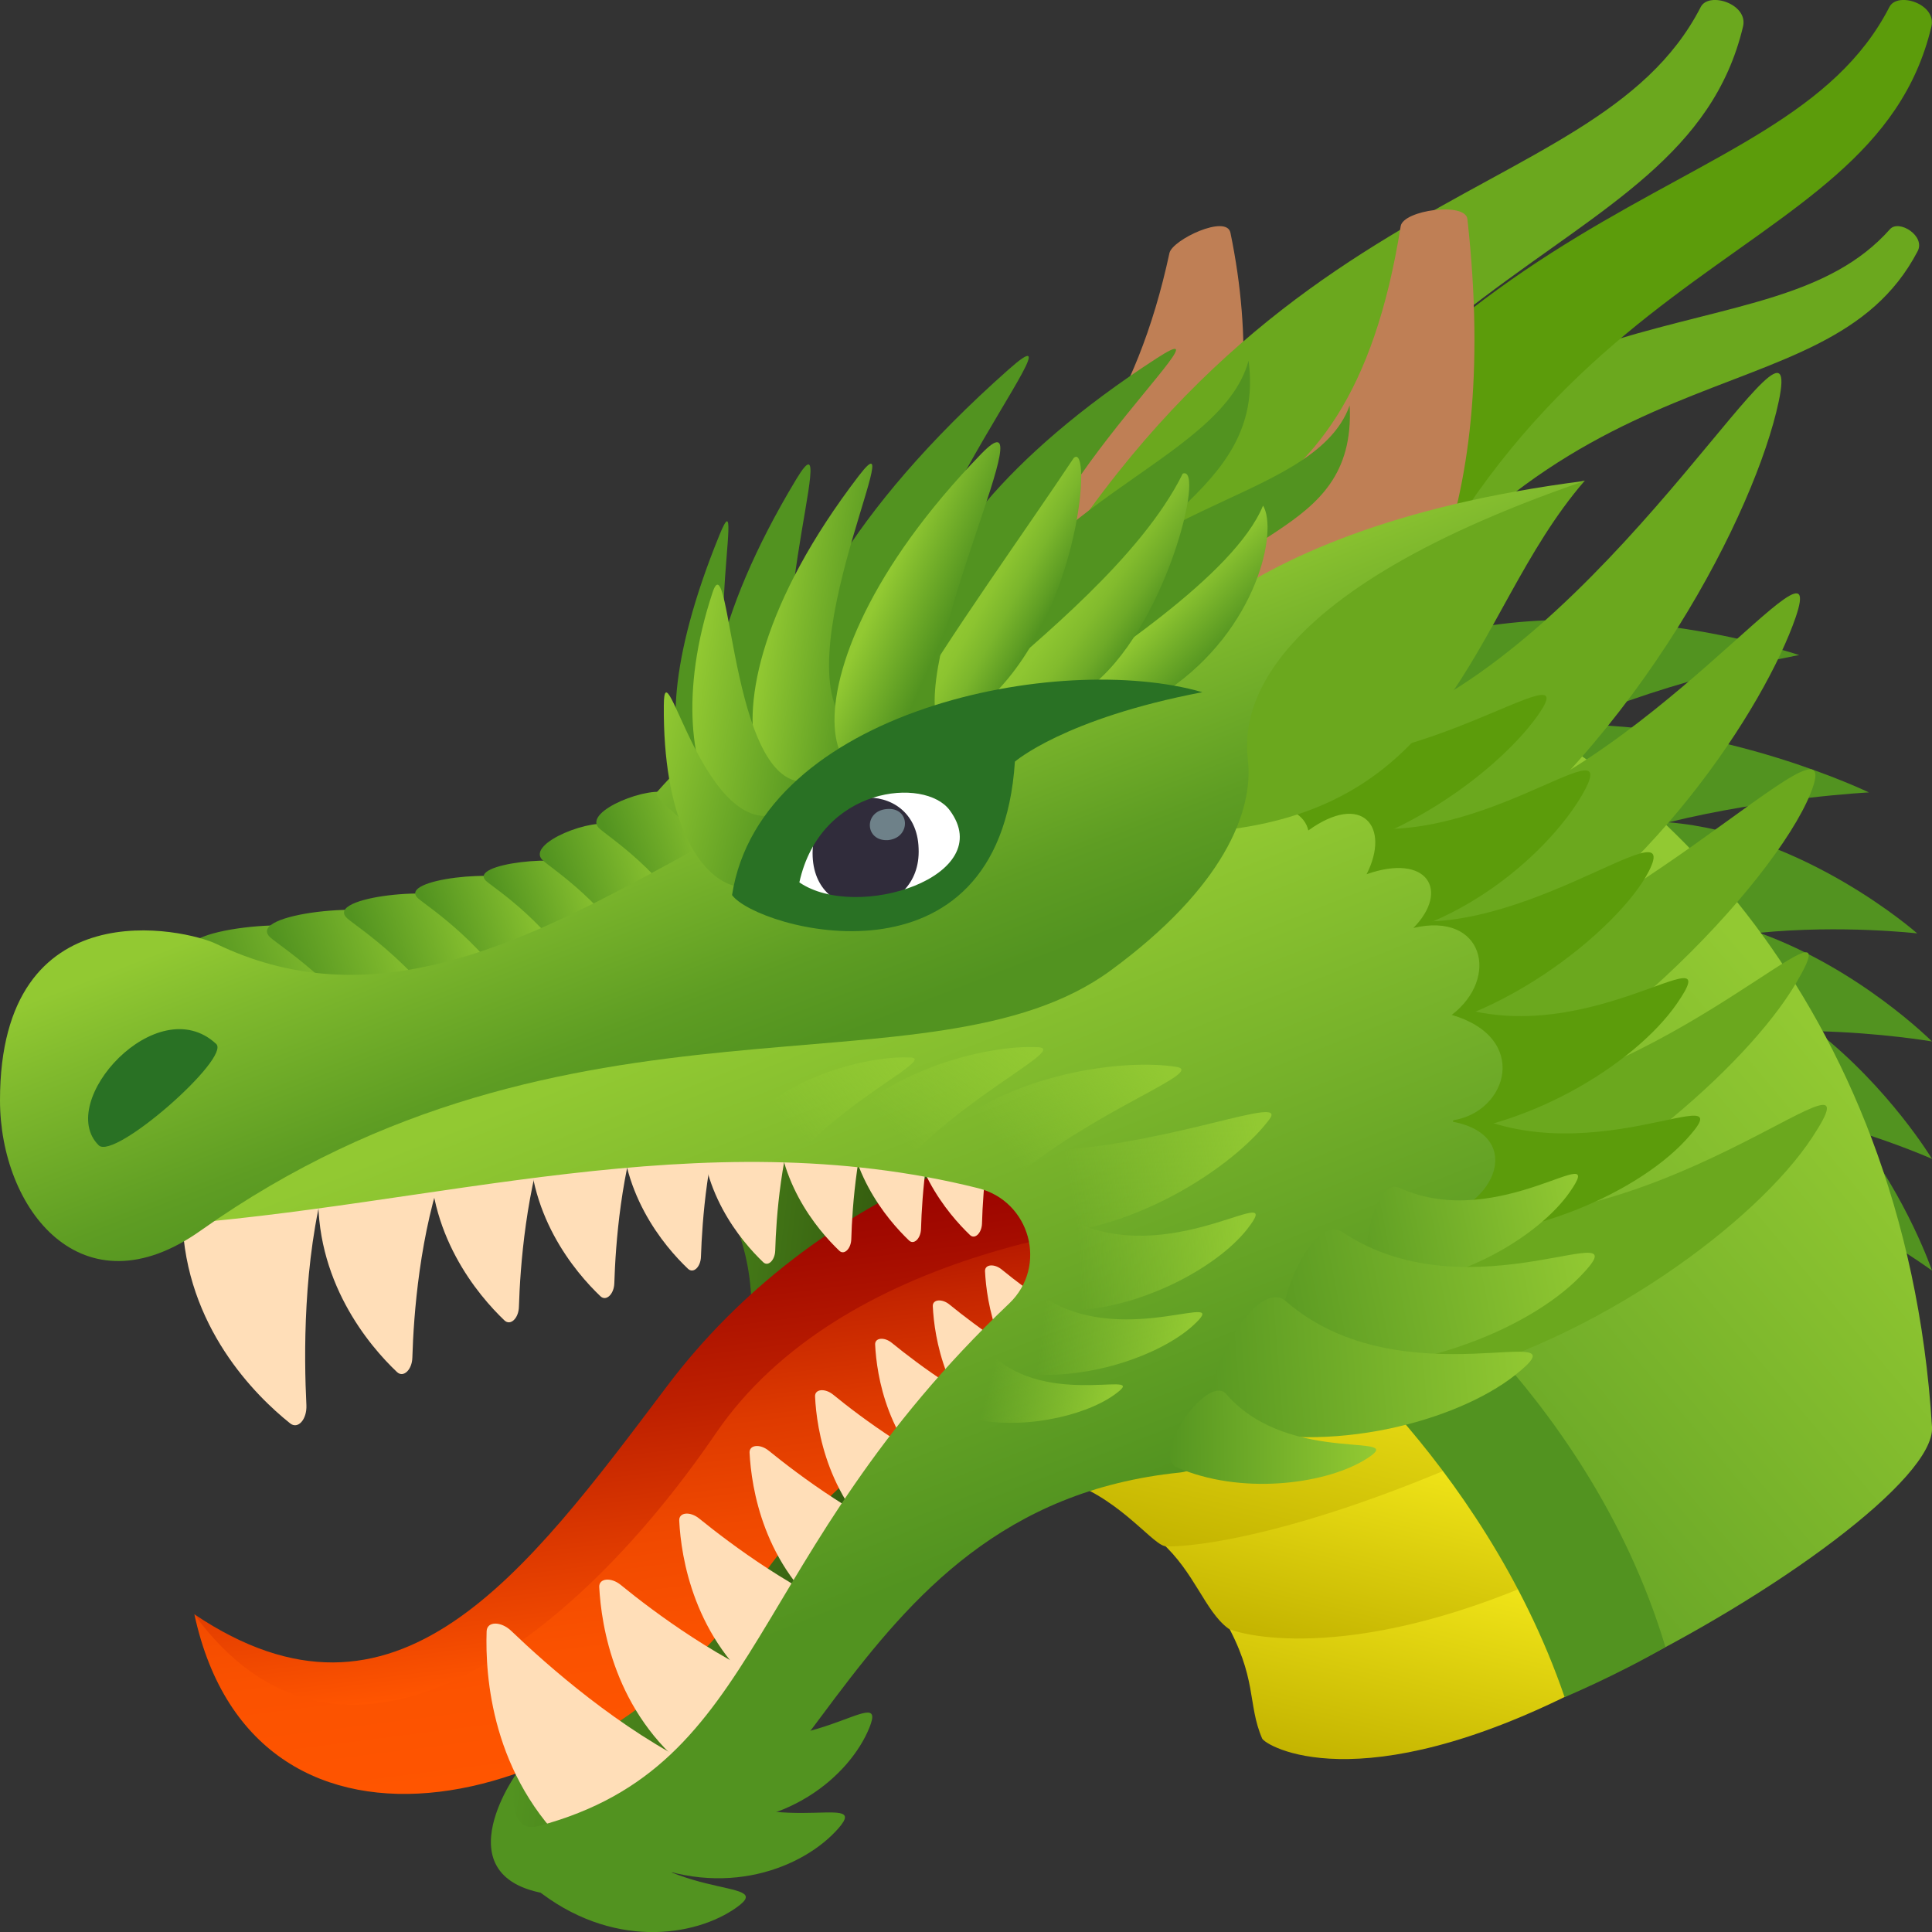 <?xml version="1.0" encoding="utf-8"?>
<!-- Generator: Adobe Illustrator 24.1.2, SVG Export Plug-In . SVG Version: 6.00 Build 0)  -->
<svg version="1.1" id="Layer_1" xmlns="http://www.w3.org/2000/svg" xmlns:xlink="http://www.w3.org/1999/xlink" x="0px" y="0px"
	 width="64px" height="64px" viewBox="0 0 64 64" style="enable-background:new 0 0 64 64;" xml:space="preserve">
<rect x="0" y="0" width="64" height="64" fill="#333333" stroke="none"/>
<path fill="#6BA81E" d="M62.61,7.59c-4.01,4.52-12.74,0.9-22.76,13.14c-0.39,0.47,2.87,3.72,4.17,2.77c7.5-12.65,16.44-9.34,19.5-15.17
	C63.8,7.82,62.91,7.26,62.61,7.59z"/>
<path fill="#529320" d="M60.19,34.16C62.32,34.21,64,34.5,64,34.5s-2.39-2.4-5.72-3.6c2.74-0.27,5.23,0.02,5.23,0.02
	s-3.74-3.31-8.24-3.68c3.34-0.82,6.64-0.99,6.64-0.99s-4.83-2.33-9.99-2.24c3.54-1.57,7.68-2.31,7.68-2.31s-7.1-2.4-12.94-0.32
	c-2.39,0.85,12.14,17.72,14.23,18.81c1.81,0.95,3.11,1.9,3.11,1.9s-0.8-2.36-2.57-4.64c1.52,0.47,2.57,0.94,2.57,0.94
	S62.6,36.06,60.19,34.16z"/>
<linearGradient id="SVGID_1_" gradientUnits="userSpaceOnUse" x1="84.25" y1="72.103" x2="65.414" y2="92.487" gradientTransform="matrix(0.992 0.124 -0.124 0.992 -16.38 -50.076)">
	<stop  offset="0" style="stop-color:#92C932"/>
	<stop  offset="1" style="stop-color:#529320"/>
</linearGradient>
<path fill="url(#SVGID_1_)" d="M34.78,49.16c2.81-0.15,6.29,3.9,6.89,7.16c1.19,6.45,22.54-5.65,22.33-9.05c-0.88-14.35-9.87-22.04-14.7-23.91
	C33.43,20.18,33.23,49.24,34.78,49.16z"/>
<linearGradient id="SVGID_2_" gradientUnits="userSpaceOnUse" x1="137.324" y1="-435.521" x2="145.227" y2="-435.521" gradientTransform="matrix(0.227 -0.974 0.974 0.227 438.514 291.315)">
	<stop  offset="0" style="stop-color:#C4B400"/>
	<stop  offset="1" style="stop-color:#F5EA1B"/>
</linearGradient>
<path fill="url(#SVGID_2_)" d="M41.81,57.59c0.1,0.23,3.17,2.13,10.55-1.64c-0.08-0.82-1.08-4.42-1.82-4.15c-7.27,2.65-10.21,1.44-9.98,1.85
	C41.67,55.6,41.31,56.43,41.81,57.59z"/>
<linearGradient id="SVGID_3_" gradientUnits="userSpaceOnUse" x1="140.825" y1="-437.849" x2="148.572" y2="-437.849" gradientTransform="matrix(0.227 -0.974 0.974 0.227 438.514 291.315)">
	<stop  offset="0" style="stop-color:#C4B400"/>
	<stop  offset="1" style="stop-color:#F5EA1B"/>
</linearGradient>
<path fill="url(#SVGID_3_)" d="M40.68,53.94c0.2,0.15,3.83,1.28,10.48-1.66c-0.08-0.82-2.12-4.7-2.86-4.43c-7.27,2.65-10.19,2.92-9.84,3.23
	C39.58,52.09,39.91,53.36,40.68,53.94z"/>
<linearGradient id="SVGID_4_" gradientUnits="userSpaceOnUse" x1="143.043" y1="-441.252" x2="152.346" y2="-441.252" gradientTransform="matrix(0.227 -0.974 0.974 0.227 438.514 291.315)">
	<stop  offset="0" style="stop-color:#C4B400"/>
	<stop  offset="1" style="stop-color:#F5EA1B"/>
</linearGradient>
<path fill="url(#SVGID_4_)" d="M38.56,51.21c0.24,0.08,3.76-0.04,10.41-2.98c-0.08-0.82-3.23-5.3-3.97-5.03c-7.27,2.65-10.35,5.67-9.9,5.79
	C36.94,49.49,38.09,51.07,38.56,51.21z"/>
<path fill="#529320" d="M51.83,56.22c0,0,1.7-0.71,3.34-1.66c-2.62-8.71-9.86-13.63-9.86-13.63l-2.55,2.52
	C42.76,43.45,49.09,48.24,51.83,56.22z"/>
<linearGradient id="SVGID_5_" gradientUnits="userSpaceOnUse" x1="791.109" y1="-108.733" x2="796.528" y2="-108.733" gradientTransform="matrix(-0.957 0.296 0.364 1.065 809.371 -85.423)">
	<stop  offset="0" style="stop-color:#92C932"/>
	<stop  offset="1" style="stop-color:#529320"/>
</linearGradient>
<path fill="url(#SVGID_5_)" d="M6.38,31.67c0.35,0.32,3.27,2.17,4.8,5.23c3.84-0.8,0.81-4.61-0.25-5.92C10.38,30.29,5.4,30.77,6.38,31.67z"/>
<linearGradient id="SVGID_6_" gradientUnits="userSpaceOnUse" x1="788.951" y1="-108.803" x2="793.891" y2="-108.803" gradientTransform="matrix(-0.957 0.296 0.364 1.065 809.371 -85.423)">
	<stop  offset="0" style="stop-color:#92C932"/>
	<stop  offset="1" style="stop-color:#529320"/>
</linearGradient>
<path fill="url(#SVGID_6_)" d="M8.96,31.06c0.32,0.29,2.98,1.97,4.38,4.77c3.5-0.73,0.74-4.2-0.23-5.4C12.61,29.81,8.06,30.25,8.96,31.06z"/>
<linearGradient id="SVGID_7_" gradientUnits="userSpaceOnUse" x1="786.898" y1="-108.957" x2="791.28" y2="-108.957" gradientTransform="matrix(-0.957 0.296 0.364 1.065 809.371 -85.423)">
	<stop  offset="0" style="stop-color:#92C932"/>
	<stop  offset="1" style="stop-color:#529320"/>
</linearGradient>
<path fill="url(#SVGID_7_)" d="M11.5,30.42c0.28,0.26,2.65,1.75,3.88,4.23c3.11-0.65,0.66-3.73-0.2-4.79C14.73,29.31,10.7,29.69,11.5,30.42z"
	/>
<linearGradient id="SVGID_8_" gradientUnits="userSpaceOnUse" x1="784.867" y1="-109.092" x2="788.845" y2="-109.092" gradientTransform="matrix(-0.957 0.296 0.364 1.065 809.371 -85.423)">
	<stop  offset="0" style="stop-color:#92C932"/>
	<stop  offset="1" style="stop-color:#529320"/>
</linearGradient>
<path fill="url(#SVGID_8_)" d="M13.85,29.76c0.25,0.23,2.4,1.59,3.52,3.84c2.82-0.59,0.59-3.38-0.18-4.35C16.78,28.75,13.12,29.11,13.85,29.76
	z"/>
<linearGradient id="SVGID_9_" gradientUnits="userSpaceOnUse" x1="782.872" y1="-109.144" x2="786.522" y2="-109.144" gradientTransform="matrix(-0.957 0.296 0.364 1.065 809.371 -85.423)">
	<stop  offset="0" style="stop-color:#92C932"/>
	<stop  offset="1" style="stop-color:#529320"/>
</linearGradient>
<path fill="url(#SVGID_9_)" d="M16.11,29.19c0.23,0.21,2.2,1.46,3.23,3.52c2.59-0.54,0.55-3.1-0.17-3.99C18.8,28.27,15.44,28.59,16.11,29.19z
	"/>
<linearGradient id="SVGID_10_" gradientUnits="userSpaceOnUse" x1="780.64" y1="-109.317" x2="784.53" y2="-109.317" gradientTransform="matrix(-0.957 0.296 0.364 1.065 809.371 -85.423)">
	<stop  offset="0" style="stop-color:#92C932"/>
	<stop  offset="1" style="stop-color:#529320"/>
</linearGradient>
<path fill="url(#SVGID_10_)" d="M17.96,28.48c0.23,0.25,2.23,1.46,3.34,3.68c2.79-0.58,0.83-3.85-1.03-4.81
	C19.7,27.05,17.43,27.92,17.96,28.48z"/>
<linearGradient id="SVGID_11_" gradientUnits="userSpaceOnUse" x1="778.528" y1="-109.727" x2="782.418" y2="-109.727" gradientTransform="matrix(-0.957 0.296 0.364 1.065 809.371 -85.423)">
	<stop  offset="0" style="stop-color:#92C932"/>
	<stop  offset="1" style="stop-color:#529320"/>
</linearGradient>
<path fill="url(#SVGID_11_)" d="M19.83,27.42c0.23,0.25,2.23,1.46,3.34,3.68c2.79-0.58,0.83-3.85-1.03-4.81
	C21.57,25.99,19.31,26.86,19.83,27.42z"/>
<path fill="#BF7F55" d="M36.35,23.29c3.4-3.43,5.88-8.46,4.41-15.58c-0.13-0.62-1.92,0.23-2.02,0.67c-1.09,5.07-3.31,8.05-6.37,10.31
	C32.96,19.39,35.49,22.38,36.35,23.29z"/>
<linearGradient id="SVGID_12_" gradientUnits="userSpaceOnUse" x1="781.003" y1="-142.994" x2="779.395" y2="-131.948" gradientTransform="matrix(-0.936 0.358 0.433 1.038 813.208 -112.631)">
	<stop  offset="0" style="stop-color:#92C932"/>
	<stop  offset="0.231" style="stop-color:#8DC531"/>
	<stop  offset="0.503" style="stop-color:#7FB92D"/>
	<stop  offset="0.796" style="stop-color:#67A526"/>
	<stop  offset="1" style="stop-color:#529320"/>
</linearGradient>
<path fill="url(#SVGID_12_)" d="M24.93,23.32c-1.11,0.85-2.17,1.79-3.16,2.91c-0.23,0.26,1.66,1.35,3.04,3.34c0.07,0.1,1.81-0.28,4.12-1.29
	C27.63,26.59,26.34,24.91,24.93,23.32z"/>
<path fill="#529320" d="M21.08,61.6c2.92,1.35,5.56,0.26,6.69-1.03c1.17-1.33-2.58,0.59-5.27-1.89C21.74,57.97,20.09,61.14,21.08,61.6z
	"/>
<path fill="#529320" d="M22.82,60.36c3.2,0.34,5.34-1.55,5.98-3.13c0.66-1.63-2.24,1.39-5.6-0.09C22.25,56.72,21.73,60.25,22.82,60.36z
	"/>
<path fill="#529320" d="M17.72,62.55c2.52,2.04,5.31,1.62,6.69,0.63c1.42-1.02-2.62-0.05-4.68-3.15
	C19.16,59.15,16.87,61.85,17.72,62.55z"/>
<linearGradient id="SVGID_13_" gradientUnits="userSpaceOnUse" x1="46.502" y1="93.361" x2="64.177" y2="93.361" gradientTransform="matrix(0.992 0.124 -0.124 0.992 -16.38 -50.076)">
	<stop  offset="5.347590e-03" style="stop-color:#529320"/>
	<stop  offset="0.285" style="stop-color:#457B18"/>
	<stop  offset="0.874" style="stop-color:#243C05"/>
	<stop  offset="1" style="stop-color:#1D2E00"/>
</linearGradient>
<path fill="url(#SVGID_13_)" d="M20.87,36.33c1.76-0.99,10.7,0.23,16.13,4.24c-11.95,9.49-9.55,19.74-18.66,20.73c-1.19,0.13-2-0.88-1.27-2.49
	C19.03,54.48,31.01,43.72,20.87,36.33z"/>
<linearGradient id="SVGID_14_" gradientUnits="userSpaceOnUse" x1="-56.027" y1="69.387" x2="-53.876" y2="43.858" gradientTransform="matrix(0.918 -0.178 0.143 0.711 67.807 -1.474)">
	<stop  offset="0" style="stop-color:#FF5500"/>
	<stop  offset="0.212" style="stop-color:#FB5200"/>
	<stop  offset="0.403" style="stop-color:#F04900"/>
	<stop  offset="0.588" style="stop-color:#DE3A00"/>
	<stop  offset="0.767" style="stop-color:#C42500"/>
	<stop  offset="0.941" style="stop-color:#A30A00"/>
	<stop  offset="1" style="stop-color:#960000"/>
</linearGradient>
<path fill="url(#SVGID_14_)" d="M39.24,44.65l4.66-7.66c-8.45,0.38-16.17,3.73-20.9,10c-4.74,6.29-11.07,11.85-16.56,6.49
	c2.02,9.36,13.45,6.58,18.5-0.82C29.04,46.64,34.68,44.62,39.24,44.65z"/>
<linearGradient id="SVGID_15_" gradientUnits="userSpaceOnUse" x1="-55.662" y1="65.061" x2="-53.803" y2="42.988" gradientTransform="matrix(0.918 -0.178 0.143 0.711 67.807 -1.474)">
	<stop  offset="0" style="stop-color:#FF5500"/>
	<stop  offset="0.137" style="stop-color:#ED4600"/>
	<stop  offset="0.528" style="stop-color:#BE2000"/>
	<stop  offset="0.829" style="stop-color:#A10900"/>
	<stop  offset="1" style="stop-color:#960000"/>
</linearGradient>
<path fill="url(#SVGID_15_)" d="M41.68,40.22l2.21-3.24c-8.82-1.05-17.05,2.65-21.78,8.92c-4.74,6.29-8.99,12.07-15.68,7.57
	c4.76,6.55,12.24,1.4,17.29-6C27.83,41.46,37.13,40.19,41.68,40.22z"/>
<path fill="#FFDEB8" d="M23.23,36.97c-0.13,2.45,1.33,4.15,2.05,4.84c0.16,0.16,0.39-0.06,0.4-0.38c0.03-1.1,0.19-3.26,0.86-5.11
	C26.99,35.1,23.3,35.61,23.23,36.97z"/>
<path fill="#FFDEB8" d="M25.75,36.59c-0.13,2.45,1.33,4.15,2.05,4.84c0.16,0.16,0.39-0.06,0.4-0.38c0.03-1.1,0.19-3.26,0.86-5.11
	C29.51,34.72,25.82,35.24,25.75,36.59z"/>
<path fill="#FFDEB8" d="M28.06,36.25c-0.13,2.45,1.33,4.15,2.05,4.84c0.16,0.16,0.39-0.06,0.4-0.38c0.03-1.1,0.19-3.26,0.86-5.11
	C31.82,34.38,28.13,34.9,28.06,36.25z"/>
<path fill="#FFDEB8" d="M30.08,36.07c-0.13,2.45,1.33,4.15,2.05,4.84c0.16,0.16,0.39-0.06,0.4-0.38c0.03-1.1,0.19-3.26,0.86-5.11
	C33.84,34.2,30.15,34.71,30.08,36.07z"/>
<path fill="#FFDEB8" d="M20.59,36.84c-0.14,2.62,1.42,4.45,2.2,5.19c0.18,0.17,0.42-0.06,0.43-0.4c0.04-1.18,0.2-3.5,0.93-5.48
	C24.62,34.83,20.66,35.39,20.59,36.84z"/>
<path fill="#FFDEB8" d="M17.54,37.39c-0.15,2.8,1.52,4.76,2.35,5.55c0.19,0.18,0.45-0.07,0.46-0.43c0.04-1.26,0.21-3.74,0.99-5.86
	C21.85,35.25,17.62,35.84,17.54,37.39z"/>
<path fill="#FFDEB8" d="M14.25,37.92c-0.15,2.94,1.59,4.99,2.46,5.82c0.2,0.19,0.47-0.07,0.48-0.45c0.04-1.32,0.23-3.92,1.04-6.14
	C18.77,35.68,14.34,36.29,14.25,37.92z"/>
<path fill="#FFDEB8" d="M10.55,39.31c-0.16,3.1,1.68,5.27,2.6,6.14c0.21,0.2,0.5-0.07,0.51-0.48c0.04-1.39,0.24-4.14,1.1-6.48
	C15.32,36.94,10.64,37.6,10.55,39.31z"/>
<path fill="#FFDEB8" d="M6.04,40.39c0.11,3.56,2.43,5.85,3.57,6.76c0.26,0.21,0.56-0.13,0.54-0.6c-0.08-1.6-0.12-4.75,0.64-7.52
	C11.3,37.21,5.99,38.42,6.04,40.39z"/>
<path fill="#FFDEB8" d="M31.36,49.35c-1.98-1.54-2.32-3.79-2.37-4.81c-0.01-0.23,0.31-0.26,0.56-0.05c0.87,0.71,2.65,2.04,4.53,2.76
	C35.32,47.73,32.45,50.21,31.36,49.35z"/>
<path fill="#FFDEB8" d="M33.27,48.08c-1.98-1.54-2.32-3.79-2.37-4.81c-0.01-0.23,0.31-0.26,0.56-0.05c0.87,0.71,2.65,2.04,4.53,2.76
	C37.23,46.45,34.36,48.93,33.27,48.08z"/>
<path fill="#FFDEB8" d="M35,46.92c-1.98-1.54-2.32-3.79-2.37-4.81c-0.01-0.23,0.31-0.26,0.56-0.05c0.87,0.71,2.65,2.04,4.53,2.76
	C38.97,45.3,36.1,47.77,35,46.92z"/>
<path fill="#FFDEB8" d="M29.54,51.42c-2.12-1.65-2.49-4.07-2.54-5.16c-0.01-0.25,0.33-0.28,0.6-0.06c0.93,0.76,2.84,2.19,4.86,2.96
	C33.79,49.68,30.72,52.33,29.54,51.42z"/>
<path fill="#FFDEB8" d="M27.55,53.63c-2.27-1.76-2.66-4.35-2.72-5.51c-0.01-0.26,0.35-0.3,0.64-0.06c1,0.81,3.03,2.34,5.19,3.17
	C32.09,51.77,28.8,54.6,27.55,53.63z"/>
<path fill="#FFDEB8" d="M25.35,56.15c-2.37-1.85-2.79-4.56-2.85-5.78c-0.01-0.28,0.37-0.31,0.67-0.06c1.05,0.85,3.18,2.45,5.44,3.32
	C30.11,54.2,26.66,57.17,25.35,56.15z"/>
<path fill="#FFDEB8" d="M22.86,58.67c-2.51-1.95-2.94-4.81-3.01-6.1c-0.01-0.29,0.39-0.33,0.71-0.07c1.1,0.9,3.36,2.59,5.75,3.5
	C27.89,56.61,24.25,59.75,22.86,58.67z"/>
<path fill="#FFDEB8" d="M18.96,61.3c-2.68-2.47-2.89-5.78-2.84-7.26c0.01-0.34,0.48-0.34,0.82-0.01c1.18,1.13,3.59,3.27,6.24,4.54
	C24.94,59.41,20.45,62.66,18.96,61.3z"/>
<path fill="#5C9C0B" d="M62.59,0.23c-3.6,7.02-15.81,5.28-24.51,24.02c-0.34,0.73,4.84,3.77,6.17,2.15C49.61,7.96,62,9.24,63.98,0.88
	C64.16,0.13,62.86-0.29,62.59,0.23z"/>
<path fill="#6BA81E" d="M56.34,0.23c-3.6,7.02-15.81,5.28-24.51,24.02c-0.34,0.73,4.83,3.77,6.17,2.15
	C43.37,7.96,55.75,9.24,57.74,0.88C57.92,0.13,56.61-0.29,56.34,0.23z"/>
<path fill="#6BA81E" d="M46.47,37.81c6.24-1.99,12.32-8.61,13.5-11.51c1.47-3.62-7.01,5.95-13.97,6.33
	C44.03,32.74,44.35,38.48,46.47,37.81z"/>
<path fill="#6BA81E" d="M48.93,32.4c5.68-2.91,9.56-9.07,10.55-11.94c1.19-3.46-5,5.27-11.52,6.83C46.12,27.73,47,33.39,48.93,32.4z"/>
<path fill="#6BA81E" d="M47.81,41.58c5.19-1.99,10.07-6.26,11.69-9.02c2.15-3.65-4.34,3.7-11.56,4.09
	C45.9,36.75,45.57,42.44,47.81,41.58z"/>
<path fill="#6BA81E" d="M47.51,45.72c5.42-1.33,10.68-5.24,12.52-8.04c2.44-3.7-4.67,3.37-12.04,2.58
	C45.91,40.03,45.17,46.3,47.51,45.72z"/>
<path fill="#6BA81E" d="M48.09,29.09c6.28-4.66,10.07-12.2,10.83-15.78c0.92-4.33-5.15,7.28-12.62,10.54
	C44.18,24.78,45.95,30.68,48.09,29.09z"/>
<path fill="#5C9C0B" d="M45.37,34.3c3.99,0,8.28-3.54,9.25-5.44c1.21-2.37-4.8,2.81-9.09,1.43C44.32,29.9,44.02,34.31,45.37,34.3z"/>
<path fill="#5C9C0B" d="M44.31,31.27c3.98-0.18,7.19-3.22,8.19-5.1c1.21-2.28-3.86,2.28-8.2,1.09C43.07,26.92,42.95,31.33,44.31,31.27
	z"/>
<path fill="#5C9C0B" d="M46.84,37.63c3.6-0.07,7.3-2.36,8.7-4.37c1.85-2.67-3.27,1.95-7.98-0.18C46.23,32.48,45.29,37.66,46.84,37.63z
	"/>
<path fill="#5C9C0B" d="M46.61,40.92c3.58,0.42,7.55-1.34,9.22-3.14c2.21-2.39-3.51,1.48-7.88-1.27
	C46.71,35.73,45.06,40.74,46.61,40.92z"/>
<path fill="#5C9C0B" d="M42.09,28.64c4.19-0.4,7.75-3.3,8.92-5.04c1.41-2.11-4.2,2.27-8.68,1.47C41.07,24.84,40.66,28.77,42.09,28.64z
	"/>
<path fill="#BF7F55" d="M43.99,24.17c2.48-2.18,5.76-6.63,4.62-16.91c-0.06-0.58-2.12-0.3-2.21,0.23c-1.78,11.2-8.12,9.61-13.85,13.11
	C32.67,20.63,43.6,23.88,43.99,24.17z"/>
<linearGradient id="SVGID_16_" gradientUnits="userSpaceOnUse" x1="25.88" y1="33.029" x2="33.129" y2="51.285">
	<stop  offset="0" style="stop-color:#92C932"/>
	<stop  offset="1" style="stop-color:#529320"/>
</linearGradient>
<path fill="url(#SVGID_16_)" d="M48.13,37.16c0-0.02,0.01-0.03,0.01-0.05c1.8-0.28,2.55-2.73-0.05-3.49c1.6-1.22,1.06-3.43-1.27-2.88
	c1.22-1.24,0.46-2.49-1.55-1.78c0.8-1.57-0.14-2.74-1.93-1.45c-0.92-4.12-28.76,6.1-38.09,13.09c9.1-0.62,17.97-3.54,27.15-1.24
	c1.73,0.43,2.32,2.59,1.03,3.82c-8.83,8.39-8.04,15.29-15.59,17.31c-1.15,0.31-0.77-1.68-0.77-1.68s-2.85,4.03,2.15,4
	c7.77-0.06,8.17-12.83,19.86-14.03c1.53-0.16,5.85-3.8,7.99-8.34C49.5,40.23,50.62,37.63,48.13,37.16z"/>
<path fill="#6BA81E" d="M38.79,27.6c0.24-1.82-1.57-7.89,13.71-11.68C48.55,20.48,48.36,27.51,38.79,27.6z"/>
<linearGradient id="SVGID_17_" gradientUnits="userSpaceOnUse" x1="36.634" y1="46.946" x2="32.73" y2="45.94">
	<stop  offset="0" style="stop-color:#92C932"/>
	<stop  offset="1" style="stop-color:#92C932;stop-opacity:0"/>
</linearGradient>
<path fill="url(#SVGID_17_)" d="M31.99,46.95c1.76,0.47,3.91-0.03,4.9-0.73c1.31-0.92-1.89,0.41-3.85-1.18
	C32.49,44.59,31.23,46.75,31.99,46.95z"/>
<linearGradient id="SVGID_18_" gradientUnits="userSpaceOnUse" x1="17.826" y1="-2.893" x2="13.101" y2="-4.11" gradientTransform="matrix(0.992 -0.129 0.129 0.992 22.016 49.958)">
	<stop  offset="0" style="stop-color:#92C932"/>
	<stop  offset="1" style="stop-color:#92C932;stop-opacity:0"/>
</linearGradient>
<path fill="url(#SVGID_18_)" d="M33.76,45.48c2.19,0.31,4.68-0.59,5.75-1.56c1.42-1.29-2.2,0.75-4.82-0.88
	C33.95,42.58,32.82,45.34,33.76,45.48z"/>
<linearGradient id="SVGID_19_" gradientUnits="userSpaceOnUse" x1="2.503" y1="-70.586" x2="-2.821" y2="-71.957" gradientTransform="matrix(0.956 -0.293 0.293 0.956 59.525 109.895)">
	<stop  offset="0" style="stop-color:#92C932"/>
	<stop  offset="1" style="stop-color:#92C932;stop-opacity:0"/>
</linearGradient>
<path fill="url(#SVGID_19_)" d="M35.23,43.43c2.51-0.02,5.1-1.45,6.09-2.72c1.31-1.68-2.29,1.22-5.56-0.16
	C34.83,40.16,34.14,43.44,35.23,43.43z"/>
<linearGradient id="SVGID_20_" gradientUnits="userSpaceOnUse" x1="54.764" y1="-119.557" x2="49.398" y2="-120.939" gradientTransform="matrix(1.071 -0.469 0.439 0.902 35.635 171.627)">
	<stop  offset="0" style="stop-color:#92C932"/>
	<stop  offset="1" style="stop-color:#92C932;stop-opacity:0"/>
</linearGradient>
<path fill="url(#SVGID_20_)" d="M35.35,40.81c2.89-0.44,5.65-2.33,6.7-3.73c0.64-0.85-3.18,0.81-7.26,1.04
	C33.65,38.18,34.11,40.99,35.35,40.81z"/>
<linearGradient id="SVGID_21_" gradientUnits="userSpaceOnUse" x1="55.312" y1="-185.655" x2="50.527" y2="-186.887" gradientTransform="matrix(1.08 -0.45 -0.348 -0.941 -86.4 -115.19)">
	<stop  offset="0" style="stop-color:#92C932"/>
	<stop  offset="1" style="stop-color:#92C932;stop-opacity:0"/>
</linearGradient>
<path fill="url(#SVGID_21_)" d="M32.01,36.96c2.14-1.44,5.26-1.88,6.95-1.62c1.02,0.16-2.6,1.38-5.33,3.65
	C32.86,39.62,31.09,37.58,32.01,36.96z"/>
<linearGradient id="SVGID_22_" gradientUnits="userSpaceOnUse" x1="48.854" y1="-138.562" x2="44.65" y2="-139.645" gradientTransform="matrix(1.024 -0.566 -0.45 -0.897 -78.89 -62.489)">
	<stop  offset="0" style="stop-color:#92C932"/>
	<stop  offset="1" style="stop-color:#92C932;stop-opacity:0"/>
</linearGradient>
<path fill="url(#SVGID_22_)" d="M28.43,36.73c1.74-1.46,4.44-2.12,5.96-2.04c0.92,0.05-2.14,1.44-4.31,3.69
	C29.47,39.01,27.68,37.36,28.43,36.73z"/>
<linearGradient id="SVGID_23_" gradientUnits="userSpaceOnUse" x1="45.572" y1="-136.989" x2="42.117" y2="-137.879" gradientTransform="matrix(1.024 -0.566 -0.45 -0.897 -78.89 -62.489)">
	<stop  offset="0" style="stop-color:#92C932"/>
	<stop  offset="1" style="stop-color:#92C932;stop-opacity:0"/>
</linearGradient>
<path fill="url(#SVGID_23_)" d="M25.26,36.71c1.43-1.2,3.65-1.74,4.9-1.68c0.76,0.04-1.76,1.19-3.54,3.03C26.11,38.58,24.64,37.23,25.26,36.71
	z"/>
<linearGradient id="SVGID_24_" gradientUnits="userSpaceOnUse" x1="77.816" y1="108.119" x2="84.041" y2="116.969" gradientTransform="matrix(0.971 0.241 -0.241 0.971 -24.446 -99.894)">
	<stop  offset="0" style="stop-color:#92C932"/>
	<stop  offset="0.246" style="stop-color:#7FB92D"/>
	<stop  offset="0.733" style="stop-color:#5E9D23"/>
	<stop  offset="1" style="stop-color:#529320"/>
</linearGradient>
<path fill="url(#SVGID_24_)" d="M52.5,15.93c-12.82,1.64-14.79,7-15.51,7.03c-11.34,0.42-20.21,12.93-29.82,8.31C6.16,30.78,0,29.37,0,36.45
	c0,3.6,2.71,7.1,6.64,4.32c12.26-8.69,24.17-4.24,30.15-8.62c3.75-2.75,4.73-5.27,4.55-6.95C41.23,24.12,40.89,19.92,52.5,15.93z"/>
<path fill="#297124" d="M7.16,34.58c0.5,0.46-3.37,3.87-3.89,3.36C1.82,36.51,5.2,32.76,7.16,34.58z"/>
<path fill="#529320" d="M27.14,23.85c-2.55-1.07,0.89-10.71-0.76-7.98C20.77,25.17,24.88,29.01,27.14,23.85z"/>
<path fill="#529320" d="M25.23,23.59c-2.47,0.04-0.39-8.35-1.4-5.86C20.39,26.15,23.99,28.06,25.23,23.59z"/>
<path fill="#529320" d="M30.49,22.87c-2.93-2.62,6.04-13.39,2.92-10.63C22.7,21.73,25.5,28.52,30.49,22.87z"/>
<path fill="#529320" d="M34.42,20.6c-2.16-2.62,6.95-10.7,3.91-8.74C28.01,18.54,29.44,24.76,34.42,20.6z"/>
<path fill="#529320" d="M38.62,21.39c1.46-4.06,6.32-3.4,6.09-7.96c-1.21,3.37-8.49,3.14-10.15,8.56L38.62,21.39z"/>
<path fill="#529320" d="M35.59,21.51c1.11-4.17,6.38-5.05,5.77-9.56c-0.93,3.46-8.03,4.8-9.23,10.34L35.59,21.51z"/>
<linearGradient id="SVGID_25_" gradientUnits="userSpaceOnUse" x1="39.904" y1="25.521" x2="41.633" y2="27.164" gradientTransform="matrix(1 0.013 -0.013 1 -2.042 -4.934)">
	<stop  offset="0" style="stop-color:#92C932"/>
	<stop  offset="1" style="stop-color:#529320"/>
</linearGradient>
<path fill="url(#SVGID_25_)" d="M38.69,22.86c2.97-2.03,3.65-5.29,3.15-6.11C39.93,21.39,24.05,28.15,38.69,22.86z"/>
<linearGradient id="SVGID_26_" gradientUnits="userSpaceOnUse" x1="73.029" y1="79.588" x2="76.088" y2="81.001" gradientTransform="matrix(0.985 0.175 -0.175 0.985 -23.213 -71.725)">
	<stop  offset="0" style="stop-color:#92C932"/>
	<stop  offset="0.249" style="stop-color:#8EC631"/>
	<stop  offset="0.5" style="stop-color:#82BB2D"/>
	<stop  offset="0.751" style="stop-color:#6EAA28"/>
	<stop  offset="1" style="stop-color:#529320"/>
</linearGradient>
<path fill="url(#SVGID_26_)" d="M36.04,22.81c2.56-1.88,3.91-7.43,3.14-7.12C36.44,21.24,25.39,26.7,36.04,22.81z"/>
<linearGradient id="SVGID_27_" gradientUnits="userSpaceOnUse" x1="77.442" y1="89.277" x2="79.919" y2="90.039" gradientTransform="matrix(0.979 0.203 -0.203 0.979 -25.731 -83.156)">
	<stop  offset="0" style="stop-color:#92C932"/>
	<stop  offset="0.224" style="stop-color:#8CC430"/>
	<stop  offset="0.523" style="stop-color:#7BB62C"/>
	<stop  offset="0.864" style="stop-color:#5F9E24"/>
	<stop  offset="1" style="stop-color:#529320"/>
</linearGradient>
<path fill="url(#SVGID_27_)" d="M32.9,23.02c2.89-2.87,3.28-8.4,2.67-7.85C32.47,19.84,24.76,30.19,32.9,23.02z"/>
<linearGradient id="SVGID_28_" gradientUnits="userSpaceOnUse" x1="55.312" y1="69.65" x2="58.99" y2="69.65" gradientTransform="matrix(0.99 0.141 -0.141 0.99 -19.586 -56.286)">
	<stop  offset="0" style="stop-color:#92C932"/>
	<stop  offset="1" style="stop-color:#529320"/>
</linearGradient>
<path fill="url(#SVGID_28_)" d="M28.51,24.34c-3.09-1.42,1.83-11.04-0.06-8.58C22.04,24.13,25.83,29.12,28.51,24.34z"/>
<linearGradient id="SVGID_29_" gradientUnits="userSpaceOnUse" x1="56.605" y1="77.735" x2="61.172" y2="77.735" gradientTransform="matrix(0.988 0.157 -0.157 0.988 -20.894 -62.411)">
	<stop  offset="0" style="stop-color:#92C932"/>
	<stop  offset="1" style="stop-color:#529320"/>
</linearGradient>
<path fill="url(#SVGID_29_)" d="M27.06,25.8c-2.87,1.1-2.83-8.11-3.46-6.16C21.42,26.25,25.14,30.01,27.06,25.8z"/>
<linearGradient id="SVGID_30_" gradientUnits="userSpaceOnUse" x1="78.21" y1="109.076" x2="83.238" y2="109.076" gradientTransform="matrix(0.969 0.246 -0.246 0.969 -27.639 -99.292)">
	<stop  offset="0" style="stop-color:#92C932"/>
	<stop  offset="1" style="stop-color:#529320"/>
</linearGradient>
<path fill="url(#SVGID_30_)" d="M25.91,26.92c-2.57,1.06-3.91-5.72-3.92-3.55C21.93,30.74,26.49,30.59,25.91,26.92z"/>
<linearGradient id="SVGID_31_" gradientUnits="userSpaceOnUse" x1="68.295" y1="80.826" x2="70.728" y2="81.42" gradientTransform="matrix(0.984 0.178 -0.178 0.984 -23.559 -72.289)">
	<stop  offset="0" style="stop-color:#92C932"/>
	<stop  offset="1" style="stop-color:#529320"/>
</linearGradient>
<path fill="url(#SVGID_31_)" d="M31.08,24.04c-0.9-2.43,3.69-11.35,1.42-9C25.14,22.63,27.4,28.53,31.08,24.04z"/>
<path fill="#FFFFFF" d="M32.04,26.45c1.24,2.78-2.7,5.15-5.8,2.87C27.34,25.01,31.38,24.97,32.04,26.45z"/>
<path fill="#302C3B" d="M30.43,28.1c0.11,2.4-3.41,2.69-3.51,0.27C26.82,25.97,30.35,25.68,30.43,28.1z"/>
<path fill="#6E8189" d="M29.38,26.8c0.77-0.07,0.81,0.95,0.04,1.03C28.64,27.88,28.6,26.86,29.38,26.8z"/>
<path fill="#297124" d="M24.25,29.65c0.81,1.12,8.86,3.41,9.37-4.42c0,0,1.64-1.43,6.21-2.3C35.1,21.56,25.21,23.51,24.25,29.65z
	 M26.48,29.23c0.7-3.19,4.16-3.5,4.98-2.39C33.08,29.02,28.39,30.54,26.48,29.23z"/>
<linearGradient id="SVGID_32_" gradientUnits="userSpaceOnUse" x1="52.422" y1="39.714" x2="43.109" y2="41.568">
	<stop  offset="0" style="stop-color:#92C932"/>
	<stop  offset="1" style="stop-color:#529320"/>
</linearGradient>
<path fill="url(#SVGID_32_)" d="M46.36,39.35c-0.94-0.43-1.61,3.23-0.51,3.21c2.54-0.04,5.16-1.65,6.15-3.07
	C53.31,37.61,49.68,40.86,46.36,39.35z"/>
<linearGradient id="SVGID_33_" gradientUnits="userSpaceOnUse" x1="52.789" y1="41.418" x2="40.635" y2="43.839">
	<stop  offset="0" style="stop-color:#92C932"/>
	<stop  offset="1" style="stop-color:#529320"/>
</linearGradient>
<path fill="url(#SVGID_33_)" d="M43.01,45.19c3.56,0.52,7.59-1.13,9.31-2.88c2.27-2.32-3.55,1.38-7.84-1.49C43.26,40,41.47,44.96,43.01,45.19z
	"/>
<linearGradient id="SVGID_34_" gradientUnits="userSpaceOnUse" x1="50.891" y1="44.681" x2="38.612" y2="45.626">
	<stop  offset="0" style="stop-color:#92C932"/>
	<stop  offset="1" style="stop-color:#529320"/>
</linearGradient>
<path fill="url(#SVGID_34_)" d="M40.58,47.25c3.47,0.97,7.67-0.17,9.6-1.69c2.55-2.02-3.7,0.93-7.59-2.46C41.49,42.14,39.08,46.83,40.58,47.25
	z"/>
<linearGradient id="SVGID_35_" gradientUnits="userSpaceOnUse" x1="45.443" y1="47.538" x2="38.222" y2="47.653">
	<stop  offset="0" style="stop-color:#92C932"/>
	<stop  offset="0.976" style="stop-color:#529320"/>
</linearGradient>
<path fill="url(#SVGID_35_)" d="M40.62,46.18c-0.6-0.7-2.53,2.03-1.63,2.43c2.09,0.91,4.82,0.57,6.17-0.22
	C46.93,47.34,42.75,48.64,40.62,46.18z"/>
</svg>
